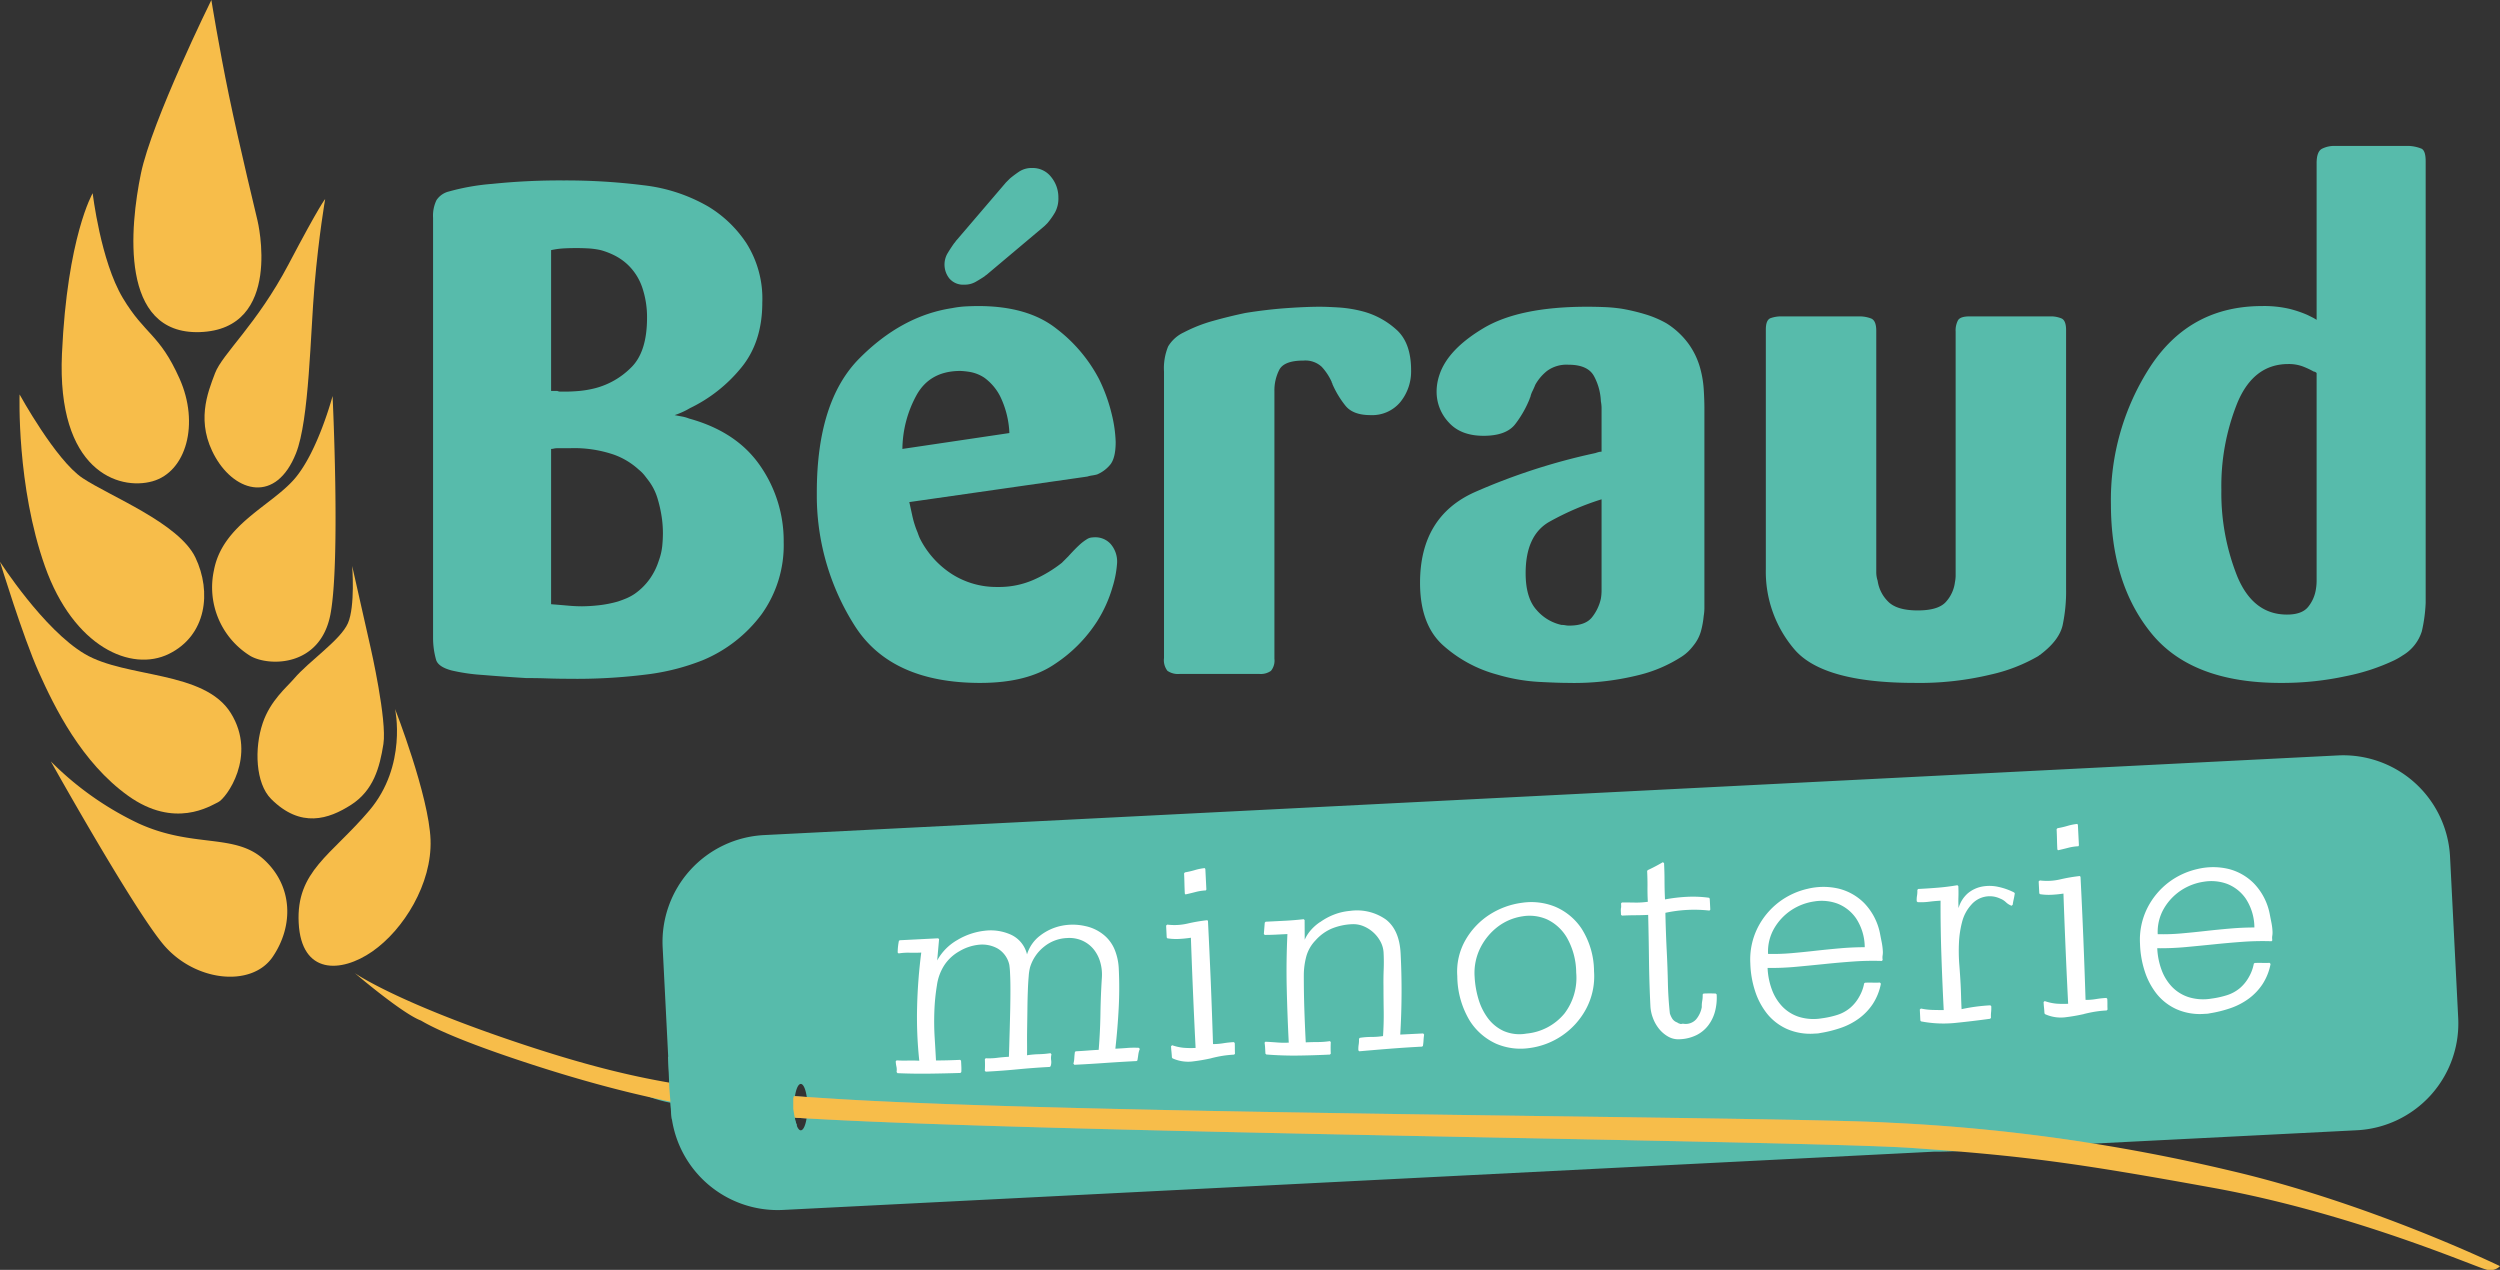 <svg xmlns="http://www.w3.org/2000/svg" width="491.283" height="249.552" viewBox="0 0 491.283 249.552"><rect x="0" y="0" width="491.283" height="249.552" fill="#333333" stroke="none"/><title>logo-couleur</title><g style="isolation:isolate"><g id="Calque_1" data-name="Calque 1"><g style="mix-blend-mode:multiply"><path d="M56.717,51.913C50.474,63.774,43.708,69.5,42.252,73.351c-1.456,3.848-3.851,9.678.105,16.546,3.952,6.868,11.877,9.099,15.816-.834,2.601-6.557,2.811-23.413,3.645-33.091.831-9.678,2.081-16.857,2.081-16.857s-.939.936-7.182,12.799" style="fill:#f7bd4a;fill-rule:evenodd"/><path d="M35.279,74.39c-3.956-8.844-6.766-8.533-11.134-15.816-4.371-7.286-5.932-20.606-5.932-20.606s-4.996,8.533-6.037,31.531C11.133,92.497,23.311,96.452,29.972,94.578,36.63,92.706,39.235,83.234,35.279,74.39" style="fill:#f7bd4a;fill-rule:evenodd"/><path d="M38.401,109.562c-3.226-6.763-16.86-12.07-22.167-15.61-5.307-3.537-12.384-16.441-12.384-16.441S3.226,95.513,8.847,111.332c5.618,15.816,16.961,20.812,24.352,17.167,7.388-3.642,8.428-12.175,5.202-18.938" style="fill:#f7bd4a;fill-rule:evenodd"/><path d="M65.356,77.824S62.46,88.791,57.883,94.098s-14.174,9.014-15.839,17.962a15.834,15.834,0,0,0,7.178,16.857c3.645,2.081,13.738,2.186,15.718-8.219,1.976-10.408.416-42.874.416-42.874" style="fill:#f7bd4a;fill-rule:evenodd"/><path d="M72.848,127.356l-3.642-16.127s.625,7.908-.834,11.236c-1.456,3.331-7.597,7.391-10.614,10.928-1.427,1.672-4.633,4.273-6.132,8.706-1.675,4.96-1.42,11.838,1.655,14.913,5.827,5.827,11.344,3.956,15.715,1.145,4.371-2.807,5.621-7.283,6.35-11.965.727-4.682-2.499-18.836-2.499-18.836" style="fill:#f7bd4a;fill-rule:evenodd"/><path d="M45.374,140.156c-5.202-8.428-20.583-6.848-28.701-11.635S0,110.395,0,110.395s4.476,14.671,7.597,21.643,8.428,17.796,17.586,24.349c9.158,6.557,16.13,1.979,17.691,1.25,1.564-.726,7.702-9.053,2.5-17.482" style="fill:#f7bd4a;fill-rule:evenodd"/><path d="M77.636,139.324s2.438,11.101-5.055,19.945c-7.493,8.847-14.406,11.896-13.886,22.095s8.323,9.884,14.465,5.618,11.759-13.32,11.448-21.957c-.311-8.634-6.972-25.701-6.972-25.701" style="fill:#f7bd4a;fill-rule:evenodd"/><path d="M51.826,168.877c-5.723-5.202-13.932-2.156-24.657-7.09A61.275,61.275,0,0,1,9.989,149.625S25.809,177.93,31.95,185.422c6.138,7.493,17.481,8.742,21.646,2.601,4.162-6.138,3.952-13.945-1.77-19.147" style="fill:#f7bd4a;fill-rule:evenodd"/><path d="M50.604,43.342S46.979,28.344,44.999,18.787C43.019,9.227,41.537,0,41.537,0S29.834,23.731,27.691,34.112c-2.143,10.385-4.286,31.645,11.54,31.151,16.562-.52,11.373-21.921,11.373-21.921" style="fill:#f7bd4a;fill-rule:evenodd"/><path d="M88.767,131.758a37.106,37.106,0,0,0,6.102.88q4.068.339,8.546.612c1.443,0,2.846.02,4.205.069,1.357.043,2.666.069,3.933.069a110.532,110.532,0,0,0,16.343-.952,44.419,44.419,0,0,0,10.241-2.712,27.636,27.636,0,0,0,11.53-9.017,23.278,23.278,0,0,0,4.339-14.177,25.883,25.883,0,0,0-4.61-14.985q-4.613-6.714-13.971-9.292a7.396,7.396,0,0,0-1.423-.406c-.501-.091-.975-.18-1.423-.272a16.065,16.065,0,0,0,1.558-.612,14.313,14.313,0,0,0,1.426-.746,29.441,29.441,0,0,0,9.966-7.8q4.275-5.085,4.273-12.953a20.404,20.404,0,0,0-3.118-11.664,23.561,23.561,0,0,0-7.46-7.188,32.724,32.724,0,0,0-12.75-4.204,122.917,122.917,0,0,0-15.734-.949,129.821,129.821,0,0,0-14.036.677,44.069,44.069,0,0,0-8.477,1.492A4.059,4.059,0,0,0,85.78,39.325a6.982,6.982,0,0,0-.677,3.458v82.735a15.908,15.908,0,0,0,.612,4.204q.471,1.359,3.053,2.035m19.53-82.601a15.249,15.249,0,0,1,2.441-.34c.815-.046,1.672-.065,2.578-.065.723,0,1.492.02,2.307.065a15.311,15.311,0,0,1,2.441.34,14.69,14.69,0,0,1,2.915,1.152,10.988,10.988,0,0,1,2.644,1.966,11.115,11.115,0,0,1,2.647,4.41,18.166,18.166,0,0,1,.88,5.765q0,6.782-3.187,9.832a15.47,15.47,0,0,1-6.986,4.001,20.667,20.667,0,0,1-3.118.543q-1.497.133-2.85.134h-.815a1.532,1.532,0,0,1-.677-.134h-1.22Zm0,39.063a2.074,2.074,0,0,0,.543-.069,2.982,2.982,0,0,1,.677-.069h2.441a24.011,24.011,0,0,1,8.749,1.289A14.456,14.456,0,0,1,125.523,92.29a7.1,7.1,0,0,1,1.152,1.152c.318.406.612.792.883,1.152a11.087,11.087,0,0,1,1.626,3.255,25.54,25.54,0,0,1,.815,3.527c.088.543.157,1.109.203,1.695q.069.884.069,1.698a25.623,25.623,0,0,1-.137,2.575,11.847,11.847,0,0,1-.677,2.847,12.982,12.982,0,0,1-1.695,3.462,12.178,12.178,0,0,1-3.053,3.053,9.806,9.806,0,0,1-1.626.88q-.815.339-1.629.609a22.629,22.629,0,0,1-3.795.749,31.782,31.782,0,0,1-3.259.203q-1.355,0-2.846-.138-1.492-.132-3.256-.271Z" style="fill:#57bbab"/><path d="M192.659,134.201q9.227,0,14.651-3.73a28.381,28.381,0,0,0,8.271-8.343,26.069,26.069,0,0,0,3.053-6.782,20.636,20.636,0,0,0,.883-4.61,5.271,5.271,0,0,0-1.289-3.867,4.031,4.031,0,0,0-2.915-1.286,6.112,6.112,0,0,0-.949.066,2.147,2.147,0,0,0-.814.34,9.347,9.347,0,0,0-1.492,1.155q-.815.746-2.172,2.238-.275.27-.609.609c-.226.226-.432.428-.609.612a25.888,25.888,0,0,1-5.359,3.252,16.886,16.886,0,0,1-7.257,1.492,16.285,16.285,0,0,1-8.952-2.506,17.896,17.896,0,0,1-6.239-6.851c-.091-.18-.183-.383-.272-.608-.091-.226-.183-.478-.272-.746a18.33,18.33,0,0,1-1.017-3.19c-.226-1.037-.429-1.966-.609-2.781l34.992-5.016a5.249,5.249,0,0,1,.88-.206,8.993,8.993,0,0,0,1.018-.203,6.699,6.699,0,0,0,2.509-1.829q1.153-1.291,1.155-4.545a25.914,25.914,0,0,0-.746-5.356,32.789,32.789,0,0,0-2.509-6.989,29.774,29.774,0,0,0-8.343-9.897q-5.629-4.481-15.394-4.479c-.812,0-1.652.026-2.509.069a19.053,19.053,0,0,0-2.644.337q-9.904,1.497-18.244,9.904-8.338,8.412-8.34,26.312v1.22a47.675,47.675,0,0,0,7.391,24.889q7.121,11.327,24.752,11.327M180.115,77.64q2.645-4.746,8.611-4.747a15.325,15.325,0,0,1,1.901.203,7.477,7.477,0,0,1,2.846,1.155,10.335,10.335,0,0,1,3.053,3.592,18.191,18.191,0,0,1,1.832,7.257l-21.025,3.121A22.456,22.456,0,0,1,180.115,77.64" style="fill:#57bbab"/><path d="M189.541,55.938a4.28,4.28,0,0,0,2.169-.543c.635-.36,1.22-.723,1.763-1.086a2.676,2.676,0,0,1,.34-.268,2.156,2.156,0,0,0,.337-.272l11.124-9.361c.088-.088.18-.18.272-.268.088-.092.18-.18.272-.272a14.626,14.626,0,0,0,1.492-2.104,5.677,5.677,0,0,0,.677-2.915,6.298,6.298,0,0,0-1.423-4.07,4.569,4.569,0,0,0-3.73-1.764,4.446,4.446,0,0,0-2.51.677,22.473,22.473,0,0,0-1.832,1.358c-.183.183-.337.34-.474.474-.134.134-.249.252-.34.34l-9.629,11.258a2.165,2.165,0,0,0-.272.337,2.419,2.419,0,0,1-.272.34c-.451.632-.88,1.289-1.289,1.966a4.382,4.382,0,0,0,.34,4.95,3.543,3.543,0,0,0,2.984,1.22" style="fill:#57bbab"/><path d="M231.858,132.436h15.597a3.45,3.45,0,0,0,2.307-.608,3.171,3.171,0,0,0,.677-2.375V76.827a8.872,8.872,0,0,1,.949-4.139q.952-1.831,4.75-1.829a4.729,4.729,0,0,1,3.593,1.22,11.1,11.1,0,0,1,1.967,2.984.271.271,0,0,0,.069.203.291.291,0,0,1,.065.203,18.842,18.842,0,0,0,2.579,4.273q1.492,1.831,4.885,1.832a7.194,7.194,0,0,0,5.899-2.578,9.562,9.562,0,0,0,2.104-6.239q0-5.423-2.918-8.003a15.917,15.917,0,0,0-6.442-3.527,25.002,25.002,0,0,0-4.95-.811q-2.375-.137-3.596-.137-2.714,0-6.577.272-3.867.275-8.071.949-3.254.682-6.373,1.561a29.339,29.339,0,0,0-5.697,2.238,7.097,7.097,0,0,0-3.121,2.781,11.31,11.31,0,0,0-.811,4.95v56.289a3.394,3.394,0,0,0,.677,2.51,3.699,3.699,0,0,0,2.441.608" style="fill:#57bbab"/><path d="M314.73,88.763a2.364,2.364,0,0,0-.543.065c-.183.049-.406.115-.677.206a122.986,122.986,0,0,0-23.669,7.663q-10.783,4.814-10.784,17.835,0,8.412,4.748,12.479a26.074,26.074,0,0,0,10.444,5.562,35.896,35.896,0,0,0,8.071,1.423c2.579.134,4.496.203,5.765.203a52.546,52.546,0,0,0,14.039-1.561,27.561,27.561,0,0,0,8.34-3.592,8.697,8.697,0,0,0,1.354-1.086,10.389,10.389,0,0,0,.952-1.083,7.923,7.923,0,0,0,1.492-2.85,17.678,17.678,0,0,0,.539-2.984,9.751,9.751,0,0,0,.137-1.629V80.352q0-1.757-.137-3.933a20.503,20.503,0,0,0-.811-4.476A14.965,14.965,0,0,0,331.75,67.467a15.684,15.684,0,0,0-4.27-3.933,20.261,20.261,0,0,0-4.139-1.764,39.084,39.084,0,0,0-4.545-1.086,31.22,31.22,0,0,0-3.524-.337c-1.178-.046-2.307-.069-3.393-.069q-13.29,0-20.344,4.204-7.052,4.206-8.68,9.223a10.582,10.582,0,0,0-.409,1.63,10.07,10.07,0,0,0-.134,1.626,8.78,8.78,0,0,0,2.372,6.033q2.375,2.65,6.851,2.647,4.476,0,6.24-2.307a20.998,20.998,0,0,0,2.846-5.016.273.273,0,0,1,.072-.206.281.281,0,0,0,.066-.203,5.134,5.134,0,0,1,.409-1.086q.27-.54.54-1.217a9.26,9.26,0,0,1,2.307-2.716,6.481,6.481,0,0,1,4.204-1.217q3.799,0,5.019,2.235a11.349,11.349,0,0,1,1.354,4.95,7.179,7.179,0,0,1,.138,1.427v8.477Zm0,25.769v1.492a9.75,9.75,0,0,1-.138,1.629,8.956,8.956,0,0,1-1.695,3.592q-1.286,1.698-4.542,1.695a3.556,3.556,0,0,1-.749-.069,4.014,4.014,0,0,0-.746-.065,8.951,8.951,0,0,1-4.882-2.915q-2.169-2.375-2.169-7.257,0-7.46,4.679-10.107A53.782,53.782,0,0,1,314.73,98.121Z" style="fill:#57bbab"/><path d="M376.307,134.2a59.832,59.832,0,0,0,14.851-1.629,32.807,32.807,0,0,0,9.426-3.661,1.123,1.123,0,0,1,.272-.203.979.979,0,0,0,.272-.203q3.529-2.714,4.205-5.628a32.02,32.02,0,0,0,.681-7.123V64.892q0-1.899-.883-2.307a5.356,5.356,0,0,0-2.238-.409H387.022c-1.178,0-1.924.252-2.238.746a4.223,4.223,0,0,0-.474,2.238v47.88a6.762,6.762,0,0,1-.137,1.355,7.069,7.069,0,0,1-1.76,3.867q-1.497,1.698-5.562,1.695-4.206,0-5.902-1.832a7.147,7.147,0,0,1-1.966-3.998,5.343,5.343,0,0,1-.272-1.698V65.026c0-1.358-.337-2.169-1.018-2.441a6.34,6.34,0,0,0-2.372-.409H349.994a5.997,5.997,0,0,0-2.035.34c-.635.226-.949.972-.949,2.238V111.82a23.494,23.494,0,0,0,5.628,15.803q5.629,6.576,23.669,6.576" style="fill:#57bbab"/><path d="M448.192,134.201a59.057,59.057,0,0,0,12.953-1.358,40.096,40.096,0,0,0,9.426-3.118c.36-.183.655-.34.883-.478.223-.134.474-.291.746-.474a8.389,8.389,0,0,0,3.73-4.747,30.198,30.198,0,0,0,.746-5.559V31.658q0-2.032-.815-2.441a7.487,7.487,0,0,0-2.579-.543H458.77a5.384,5.384,0,0,0-2.438.543c-.727.363-1.086,1.312-1.086,2.85V62.855a8.074,8.074,0,0,0-.815-.474c-.272-.137-.589-.291-.949-.474a22.372,22.372,0,0,0-3.596-1.22,22.03,22.03,0,0,0-5.356-.543q-14.11,0-21.905,11.802a48.07,48.07,0,0,0-7.8,27.127q0,15.597,7.934,25.363t25.432,9.767m-8.477-55.137q3.185-7.529,9.969-7.529a7.893,7.893,0,0,1,2.85.474,16.599,16.599,0,0,1,2.169,1.018.606.606,0,0,1,.272.069,1.19,1.19,0,0,1,.272.203v40.895a9.758,9.758,0,0,1-.137,1.561,7.162,7.162,0,0,1-1.492,3.458q-1.217,1.561-4.204,1.557-6.645,0-9.767-7.525a44.156,44.156,0,0,1-3.118-17.023,43.678,43.678,0,0,1,3.187-17.158" style="fill:#57bbab"/><path d="M409.411,224.84l-3.462.167,57.189-2.896a21.02,21.02,0,0,0,19.932-22.055l-1.603-31.672a21.022,21.022,0,0,0-22.055-19.932L150.153,164.105a21.025,21.025,0,0,0-19.932,22.059l1.384,27.304c-7.908-1.358-8.252,1.561.163,3.239l.056,1.129a21.024,21.024,0,0,0,22.059,19.932l226.314-11.455c2.005.147,30.771-1.233,29.214-1.472m-252.044-2.719c-.72,0-1.302-2.042-1.302-4.558a14.796,14.796,0,0,1,.098-1.718l.013-.01h-.013c.196-1.659.661-2.827,1.204-2.827.72,0,1.302,2.042,1.302,4.554,0,2.516-.582,4.558-1.302,4.558" style="fill:#57bbab"/><path d="M380.059,225.903l29.502-1.459a353.38,353.38,0,0,0-38.264-3.825c-21.915-1.263-157.827-1.554-207.746-4.725-2.601-.164-5.058-.321-7.424-.481a13.305,13.305,0,0,0,.167,4.227c46.408,2.967,198.88,4.499,219.584,5.958,1.443.101,2.83.203,4.182.304" style="fill:#8fb0aa"/><path d="M221.492,205.94c-.759.059-1.531.108-2.31.144q.446-3.951.654-7.921a76.553,76.553,0,0,0,.01-7.947,11.239,11.239,0,0,0-.697-3.337,7.411,7.411,0,0,0-1.845-2.81,8.432,8.432,0,0,0-4.034-2.081,11.115,11.115,0,0,0-4.666-.059,10.226,10.226,0,0,0-4.184,1.914,7.302,7.302,0,0,0-2.598,3.707,5.708,5.708,0,0,0-3.128-3.858,9.655,9.655,0,0,0-5.144-.795,13.324,13.324,0,0,0-5.421,1.829,10.338,10.338,0,0,0-3.959,4.014l.373-4.185-.183-.167-7.548.383-.167.124a12.039,12.039,0,0,0-.239,2.3l.186.167a11.726,11.726,0,0,1,2.221-.141q1.114.029,2.228-.026a101.972,101.972,0,0,0-.815,10.598,80.446,80.446,0,0,0,.425,10.653c-.746-.039-1.492-.049-2.231-.033-.743.02-1.485.01-2.231-.036l-.167.186a6.312,6.312,0,0,0,.141,1.047,2.8,2.8,0,0,1,.026,1.057l.186.226q3.116.133,6.19.095,3.082-.039,6.181-.138l.167-.183a10.615,10.615,0,0,0,.003-1.116c-.016-.35-.036-.72-.056-1.112l-.183-.164q-1.173.059-2.372.088c-.802.023-1.59.033-2.372.033q-.098-1.87-.255-4.443-.162-2.577-.062-5.248a39.555,39.555,0,0,1,.507-5.098,9.745,9.745,0,0,1,1.495-4.005,8.525,8.525,0,0,1,2.915-2.67,9.34,9.34,0,0,1,3.838-1.279,6.24,6.24,0,0,1,3.641.723,4.944,4.944,0,0,1,2.333,3.226,15.463,15.463,0,0,1,.147,1.754q.069,1.286.069,3.075c.003,1.194-.013,2.474-.039,3.841-.029,1.374-.062,2.673-.095,3.907-.036,1.23-.069,2.349-.095,3.347-.03.998-.053,1.714-.069,2.143-.778.043-1.541.108-2.277.203a12.531,12.531,0,0,1-2.284.088l-.164.187c.02.389.026.769.026,1.139,0,.373-.01.756-.03,1.145l.183.167q3.16-.162,6.282-.465t6.282-.465l.17-.124a2.442,2.442,0,0,0,.115-1.178,3.053,3.053,0,0,1,.059-1.178l-.187-.223a18.447,18.447,0,0,1-2.307.2,18.537,18.537,0,0,0-2.307.209q.019-.707.01-2.143-.014-1.433.013-3.197.029-1.762.052-3.638c.013-1.253.039-2.444.082-3.583q.059-1.703.173-2.971a9.544,9.544,0,0,1,.262-1.744,8.189,8.189,0,0,1,2.729-4.037,7.626,7.626,0,0,1,4.545-1.724,6.341,6.341,0,0,1,3.02.52,6.094,6.094,0,0,1,2.195,1.678,7.056,7.056,0,0,1,1.299,2.513,8.809,8.809,0,0,1,.331,3.033q-.231,3.588-.285,7.143c-.036,2.366-.151,4.731-.344,7.083q-1.173.059-2.251.144c-.72.056-1.473.105-2.251.144l-.17.124c-.059.393-.098.788-.118,1.178a4.842,4.842,0,0,1-.177,1.125l.19.223q3.097-.152,6.108-.366,3.009-.206,6.112-.366l.167-.128c.062-.353.121-.736.176-1.152a4.178,4.178,0,0,1,.298-1.099l-.186-.226a18.187,18.187,0,0,0-2.316.029" style="fill:#fff"/><path d="M232.828,175.599l.127.17c.697-.154,1.361-.314,1.999-.481a9.669,9.669,0,0,1,2.006-.308l.108-.18-.203-4.037-.127-.17a10.879,10.879,0,0,0-1.943.393,16.861,16.861,0,0,1-1.94.448l-.167.186q.049.991.069,1.989c.016.664.04,1.325.072,1.989" style="fill:#fff"/><path d="M242.644,204.957l-.186-.167a18.973,18.973,0,0,0-2.042.219,11.872,11.872,0,0,1-2.042.164q-.192-6.091-.435-12.09-.25-6.002-.556-12.086l-.125-.167a32.71,32.71,0,0,0-3.897.664,11.362,11.362,0,0,1-3.979.203l-.226.187.118,2.342.127.167a11.131,11.131,0,0,0,2.294.121,22.92,22.92,0,0,0,2.333-.236q.373,10.773.923,21.653a16.72,16.72,0,0,1-2.349-.029,9.45,9.45,0,0,1-2.254-.5l-.223.19c.016.386.046.759.085,1.109.036.35.066.72.085,1.109l.127.17a7.438,7.438,0,0,0,3.812.625,36.724,36.724,0,0,0,3.867-.661l-.059.003c.772-.196,1.515-.353,2.235-.468a21.748,21.748,0,0,1,2.248-.229l.167-.186c-.02-.35-.026-.7-.026-1.05.003-.357-.007-.707-.023-1.057" style="fill:#fff"/><path d="M275.168,203.309a144.23,144.23,0,0,0,.072-15.957q-.231-4.559-2.857-6.629a9.834,9.834,0,0,0-7.067-1.724,11.483,11.483,0,0,0-3.131.717,12.075,12.075,0,0,0-2.798,1.518l.056-.059a9.044,9.044,0,0,0-1.77,1.525,7.344,7.344,0,0,0-1.279,1.97l-.02-3.867-.183-.17c-1.246.144-2.49.245-3.74.308q-1.87.098-3.743.19l-.167.186-.18,2.238.187.167c.743,0,1.482-.02,2.225-.056.739-.036,1.482-.075,2.221-.111q-.255,5.349-.134,10.653.123,5.3.396,10.683a17.182,17.182,0,0,1-2.291-.033c-.746-.059-1.511-.105-2.293-.147l-.167.186a10.277,10.277,0,0,1,.111,1.109c.02.347.036.7.056,1.05l.183.167q3.181.25,6.256.209,3.082-.039,6.239-.196l.167-.183c-.023-.389-.029-.772-.029-1.142q0-.559.029-1.148l-.186-.167a15.731,15.731,0,0,1-2.366.18q-1.202.005-2.369.062-.172-3.337-.278-6.616t-.101-6.622a14.431,14.431,0,0,1,.491-3.661,7.367,7.367,0,0,1,1.806-3.141,8.985,8.985,0,0,1,3.223-2.333,11.88,11.88,0,0,1,3.949-.847,5.204,5.204,0,0,1,2.245.386,6.668,6.668,0,0,1,1.94,1.224,6.6,6.6,0,0,1,1.41,1.806,5.144,5.144,0,0,1,.612,2.196q.084,1.639.019,3.285-.063,1.644-.039,3.288.005,2.459.043,4.895.034,2.429-.134,4.904a15.141,15.141,0,0,1-2.277.173,14.775,14.775,0,0,0-2.281.173l-.167.183a5.571,5.571,0,0,1-.059,1.149,5.532,5.532,0,0,0-.059,1.145l.186.167q3.092-.275,6.161-.517,3.067-.24,6.167-.399l.17-.128a10.589,10.589,0,0,0,.121-1.09c.016-.373.059-.756.115-1.148l-.183-.226Z" style="fill:#fff"/><path d="M310.832,182.532a11.753,11.753,0,0,0-5.205-4.342,12.468,12.468,0,0,0-6.518-.785,15.552,15.552,0,0,0-6.364,2.317,14.507,14.507,0,0,0-4.734,4.963,12.476,12.476,0,0,0-1.633,7.149,17.189,17.189,0,0,0,2.434,8.733,11.977,11.977,0,0,0,5.215,4.545,12.156,12.156,0,0,0,6.524.844,14.806,14.806,0,0,0,11.085-7.597,13.583,13.583,0,0,0,1.613-7.476,15.796,15.796,0,0,0-2.418-8.35m-3.435,16.683a10.965,10.965,0,0,1-7.427,3.897,7.84,7.84,0,0,1-4.482-.51,8.079,8.079,0,0,1-3.092-2.51,12.008,12.008,0,0,1-1.862-3.776,18.636,18.636,0,0,1-.749-4.361,11.027,11.027,0,0,1,1.201-5.837,11.895,11.895,0,0,1,3.488-4.109,10.664,10.664,0,0,1,4.712-1.94,8.533,8.533,0,0,1,4.842.609,8.969,8.969,0,0,1,3.874,3.557,14.067,14.067,0,0,1,1.842,6.887,11.563,11.563,0,0,1-2.346,8.095" style="fill:#fff"/><path d="M337.167,195.245c-.432-.016-.834-.026-1.204-.026-.373,0-.772.01-1.201.029l-.167.183a5.284,5.284,0,0,1-.085,1.266,5.623,5.623,0,0,0-.082,1.266l-.003-.059a5.181,5.181,0,0,1-1.109,2.402,2.759,2.759,0,0,1-2.418.887.914.914,0,0,0-.468.023c-.078.043-.275-.006-.596-.147l.062.056-.422-.272.059.056a1.962,1.962,0,0,1-.883-.687,4.384,4.384,0,0,1-.494-1.06l.003.059q-.329-3.033-.396-6.053-.064-3.014-.216-6.06c-.066-1.286-.124-2.572-.167-3.861-.046-1.289-.085-2.578-.108-3.867a26.993,26.993,0,0,1,8.657-.438l.167-.183-.112-2.163-.124-.173a23.412,23.412,0,0,0-4.351-.186,32.163,32.163,0,0,0-4.313.51c-.062-1.207-.091-2.401-.095-3.573,0-1.175-.03-2.362-.091-3.573l-.242-.164q-1.536.898-2.971,1.557l-.112.183c.053,1.011.075,2.019.069,3.017-.01.995.01,2.002.066,3.017a15.926,15.926,0,0,1-2.545.157q-1.261-.025-2.552-.016l-.167.183c.007.157.016.314.023.468a1.909,1.909,0,0,1-.033.471l-.003-.059a3.95,3.95,0,0,0-.023.707c.01.193.019.409.029.641l.186.17c.857-.046,1.718-.069,2.575-.075.864-.003,1.721-.026,2.578-.069q.108,4.451.161,8.994.059,4.54.281,8.988a7.667,7.667,0,0,0,.497,2.29,7.5,7.5,0,0,0,1.191,2.11,6.311,6.311,0,0,0,1.78,1.525,3.993,3.993,0,0,0,2.254.53,8.146,8.146,0,0,0,3.331-.815,6.622,6.622,0,0,0,2.31-1.907,7.838,7.838,0,0,0,1.328-2.732,10.711,10.711,0,0,0,.327-3.36Z" style="fill:#fff"/><path d="M370,186.897a12.028,12.028,0,0,0-.2-1.633q-.162-.81-.318-1.626a11.942,11.942,0,0,0-3.095-6.118,10.685,10.685,0,0,0-5.134-2.909,13.188,13.188,0,0,0-6.01.043,14.78,14.78,0,0,0-5.673,2.634,14.62,14.62,0,0,0-4.149,4.99,13.939,13.939,0,0,0-1.459,7.051,19.179,19.179,0,0,0,.919,5.382,14.09,14.09,0,0,0,2.365,4.482,10.572,10.572,0,0,0,3.877,3,11.425,11.425,0,0,0,5.444.926c.193-.01.37-.016.527-.026a3.032,3.032,0,0,0,.583-.088,23.978,23.978,0,0,0,4.109-1.027,13.321,13.321,0,0,0,3.543-1.852,11.216,11.216,0,0,0,2.702-2.837A11.035,11.035,0,0,0,369.62,193.31l-.186-.226c-.51.026-.998.033-1.466.016-.471-.016-.959-.01-1.466.016l-.17.124a8.134,8.134,0,0,1-.955,2.598,7.854,7.854,0,0,1-1.737,2.172,7.44,7.44,0,0,1-2.653,1.453,17.533,17.533,0,0,1-2.987.651,9.77,9.77,0,0,1-4.443-.275,7.872,7.872,0,0,1-3.265-2.002,9.592,9.592,0,0,1-2.078-3.331,13.932,13.932,0,0,1-.86-4.293,53.67,53.67,0,0,0,5.617-.226q2.807-.26,5.605-.546,2.798-.29,5.605-.491a54.648,54.648,0,0,1,5.624-.111l.167-.183a2.638,2.638,0,0,1-.016-.877,4.068,4.068,0,0,0,.046-.883m-8.386-.543q-2.425.211-4.816.478-2.39.27-4.754.478a40.608,40.608,0,0,1-4.597.144,9.111,9.111,0,0,1,1.237-5.078,10.806,10.806,0,0,1,3.37-3.543,11.003,11.003,0,0,1,4.489-1.692,9,9,0,0,1,4.567.442,7.927,7.927,0,0,1,3.638,2.896,10.415,10.415,0,0,1,1.695,5.66c-1.606.003-3.213.075-4.829.216" style="fill:#fff"/><path d="M392.585,174.257a8.007,8.007,0,0,0-3.167-.016,6.192,6.192,0,0,0-2.719,1.309,6.053,6.053,0,0,0-1.819,2.912q-.059-1.114-.023-2.169.034-1.06-.019-2.169l-.186-.167q-1.919.329-3.848.487-1.924.157-3.857.252l-.164.187a5.184,5.184,0,0,1-.062,1.116,4.864,4.864,0,0,0-.059,1.119l.183.167a12.461,12.461,0,0,0,2.254-.085c.717-.095,1.466-.16,2.248-.203q-.02,5.399.164,10.755.181,5.354.455,10.742c-.782,0-1.534-.013-2.261-.033a12.412,12.412,0,0,1-2.212-.272l-.226.19.108,2.163.127.17a23.171,23.171,0,0,0,6.789.301q3.416-.348,6.792-.811l.167-.183a7.454,7.454,0,0,1,.029-1.148,7.376,7.376,0,0,0,.03-1.145l-.183-.167c-.936.049-1.882.138-2.83.262-.952.128-1.894.291-2.82.494-.042-.818-.075-1.629-.095-2.428-.02-.802-.052-1.61-.092-2.431q-.093-1.752-.258-3.887a34.553,34.553,0,0,1-.069-4.276,19.609,19.609,0,0,1,.612-4.106,7.924,7.924,0,0,1,1.796-3.377,4.78,4.78,0,0,1,5.687-1.227,3.412,3.412,0,0,1,1.119.703,3.297,3.297,0,0,0,1.122.707l.222-.187c.059-.393.127-.769.209-1.125.079-.357.147-.73.206-1.125l-.127-.17a12.44,12.44,0,0,0-3.223-1.126" style="fill:#fff"/><path d="M404.295,166.918l.127.17c.694-.154,1.361-.314,1.996-.481A9.725,9.725,0,0,1,408.43,166.3l.105-.18-.203-4.037-.124-.17a10.857,10.857,0,0,0-1.947.393,16.76,16.76,0,0,1-1.944.448l-.164.186q.049.991.072,1.989c.01.664.036,1.325.069,1.989" style="fill:#fff"/><path d="M414.11,196.276l-.183-.167a18.088,18.088,0,0,0-2.042.223,11.922,11.922,0,0,1-2.045.16q-.192-6.091-.435-12.089-.245-5.997-.553-12.083l-.128-.17a32.575,32.575,0,0,0-3.893.667,11.363,11.363,0,0,1-3.978.2l-.229.19.121,2.339.124.167a10.91,10.91,0,0,0,2.294.121,21.957,21.957,0,0,0,2.333-.235q.373,10.772.923,21.656a17.786,17.786,0,0,1-2.349-.029,9.685,9.685,0,0,1-2.254-.501l-.223.186c.02.39.046.759.085,1.109s.066.723.085,1.112l.127.167a7.487,7.487,0,0,0,3.815.628,36.092,36.092,0,0,0,3.867-.664l-.062.003c.772-.193,1.518-.35,2.238-.465a20.849,20.849,0,0,1,2.245-.232l.167-.183c-.019-.353-.026-.703-.023-1.054,0-.353-.006-.707-.026-1.057" style="fill:#fff"/><path d="M446.532,183.903a4.067,4.067,0,0,0,.046-.883,11.545,11.545,0,0,0-.2-1.633q-.162-.81-.318-1.626a11.943,11.943,0,0,0-3.099-6.118,10.659,10.659,0,0,0-5.13-2.909,13.189,13.189,0,0,0-6.01.043,14.777,14.777,0,0,0-5.673,2.634,14.576,14.576,0,0,0-4.146,4.99,13.907,13.907,0,0,0-1.462,7.051,19.179,19.179,0,0,0,.919,5.382,14.056,14.056,0,0,0,2.365,4.482,10.572,10.572,0,0,0,3.877,3,11.384,11.384,0,0,0,5.444.926c.193-.01.37-.016.527-.026a3.04,3.04,0,0,0,.583-.088,23.978,23.978,0,0,0,4.109-1.027,13.417,13.417,0,0,0,3.543-1.852,11.279,11.279,0,0,0,2.702-2.837,11.036,11.036,0,0,0,1.587-3.978l-.186-.226c-.507.026-.998.033-1.466.016-.471-.016-.959-.01-1.466.013l-.17.128a8.291,8.291,0,0,1-.952,2.598,7.919,7.919,0,0,1-1.737,2.172,7.512,7.512,0,0,1-2.657,1.453,17.7,17.7,0,0,1-2.987.651,9.726,9.726,0,0,1-4.443-.275,7.906,7.906,0,0,1-3.269-2.002,9.617,9.617,0,0,1-2.074-3.328,14.046,14.046,0,0,1-.86-4.296,53.67,53.67,0,0,0,5.617-.226q2.802-.26,5.605-.546c1.868-.193,3.733-.357,5.605-.491a53.732,53.732,0,0,1,5.624-.108l.167-.186a2.641,2.641,0,0,1-.016-.877m-8.34-1.427q-2.425.211-4.816.478-2.39.27-4.754.478a39.908,39.908,0,0,1-4.6.144,9.166,9.166,0,0,1,1.24-5.078,10.769,10.769,0,0,1,3.37-3.543,11.002,11.002,0,0,1,4.489-1.692,9,9,0,0,1,4.567.442,7.948,7.948,0,0,1,3.638,2.896,10.415,10.415,0,0,1,1.692,5.66q-2.405.005-4.826.216" style="fill:#fff"/><path d="M491.283,248.812a2.703,2.703,0,0,1-2.857.622c-2.029-.481-26.08-11.023-53.511-16.009s-37.502-6.305-59.038-7.826c-21.535-1.518-185.622-3.112-224.642-6.321-13.794-1.135-28.515-4.191-46.588-10.051-9.708-3.147-17.841-6.249-21.922-8.674-3.713-1.394-12.992-9.318-12.992-9.318s8.15,5.758,33.173,14.049c25.023,8.288,37.456,9.138,60.644,10.614,49.919,3.171,185.831,3.458,207.746,4.725a360.988,360.988,0,0,1,67.135,9.462c27.503,6.429,52.85,18.728,52.85,18.728" style="fill:#f7bd4a"/><polygon points="156.253 220.159 155.883 217.908 155.883 215.879 156.377 213.854 155.392 212.166 154.407 209.915 146.908 209.015 131.288 207.66 131.534 213.854 132.024 219.933 143.217 223.65 156.622 221.173 156.253 220.159" style="fill:#57bbab"/></g></g></g></svg>